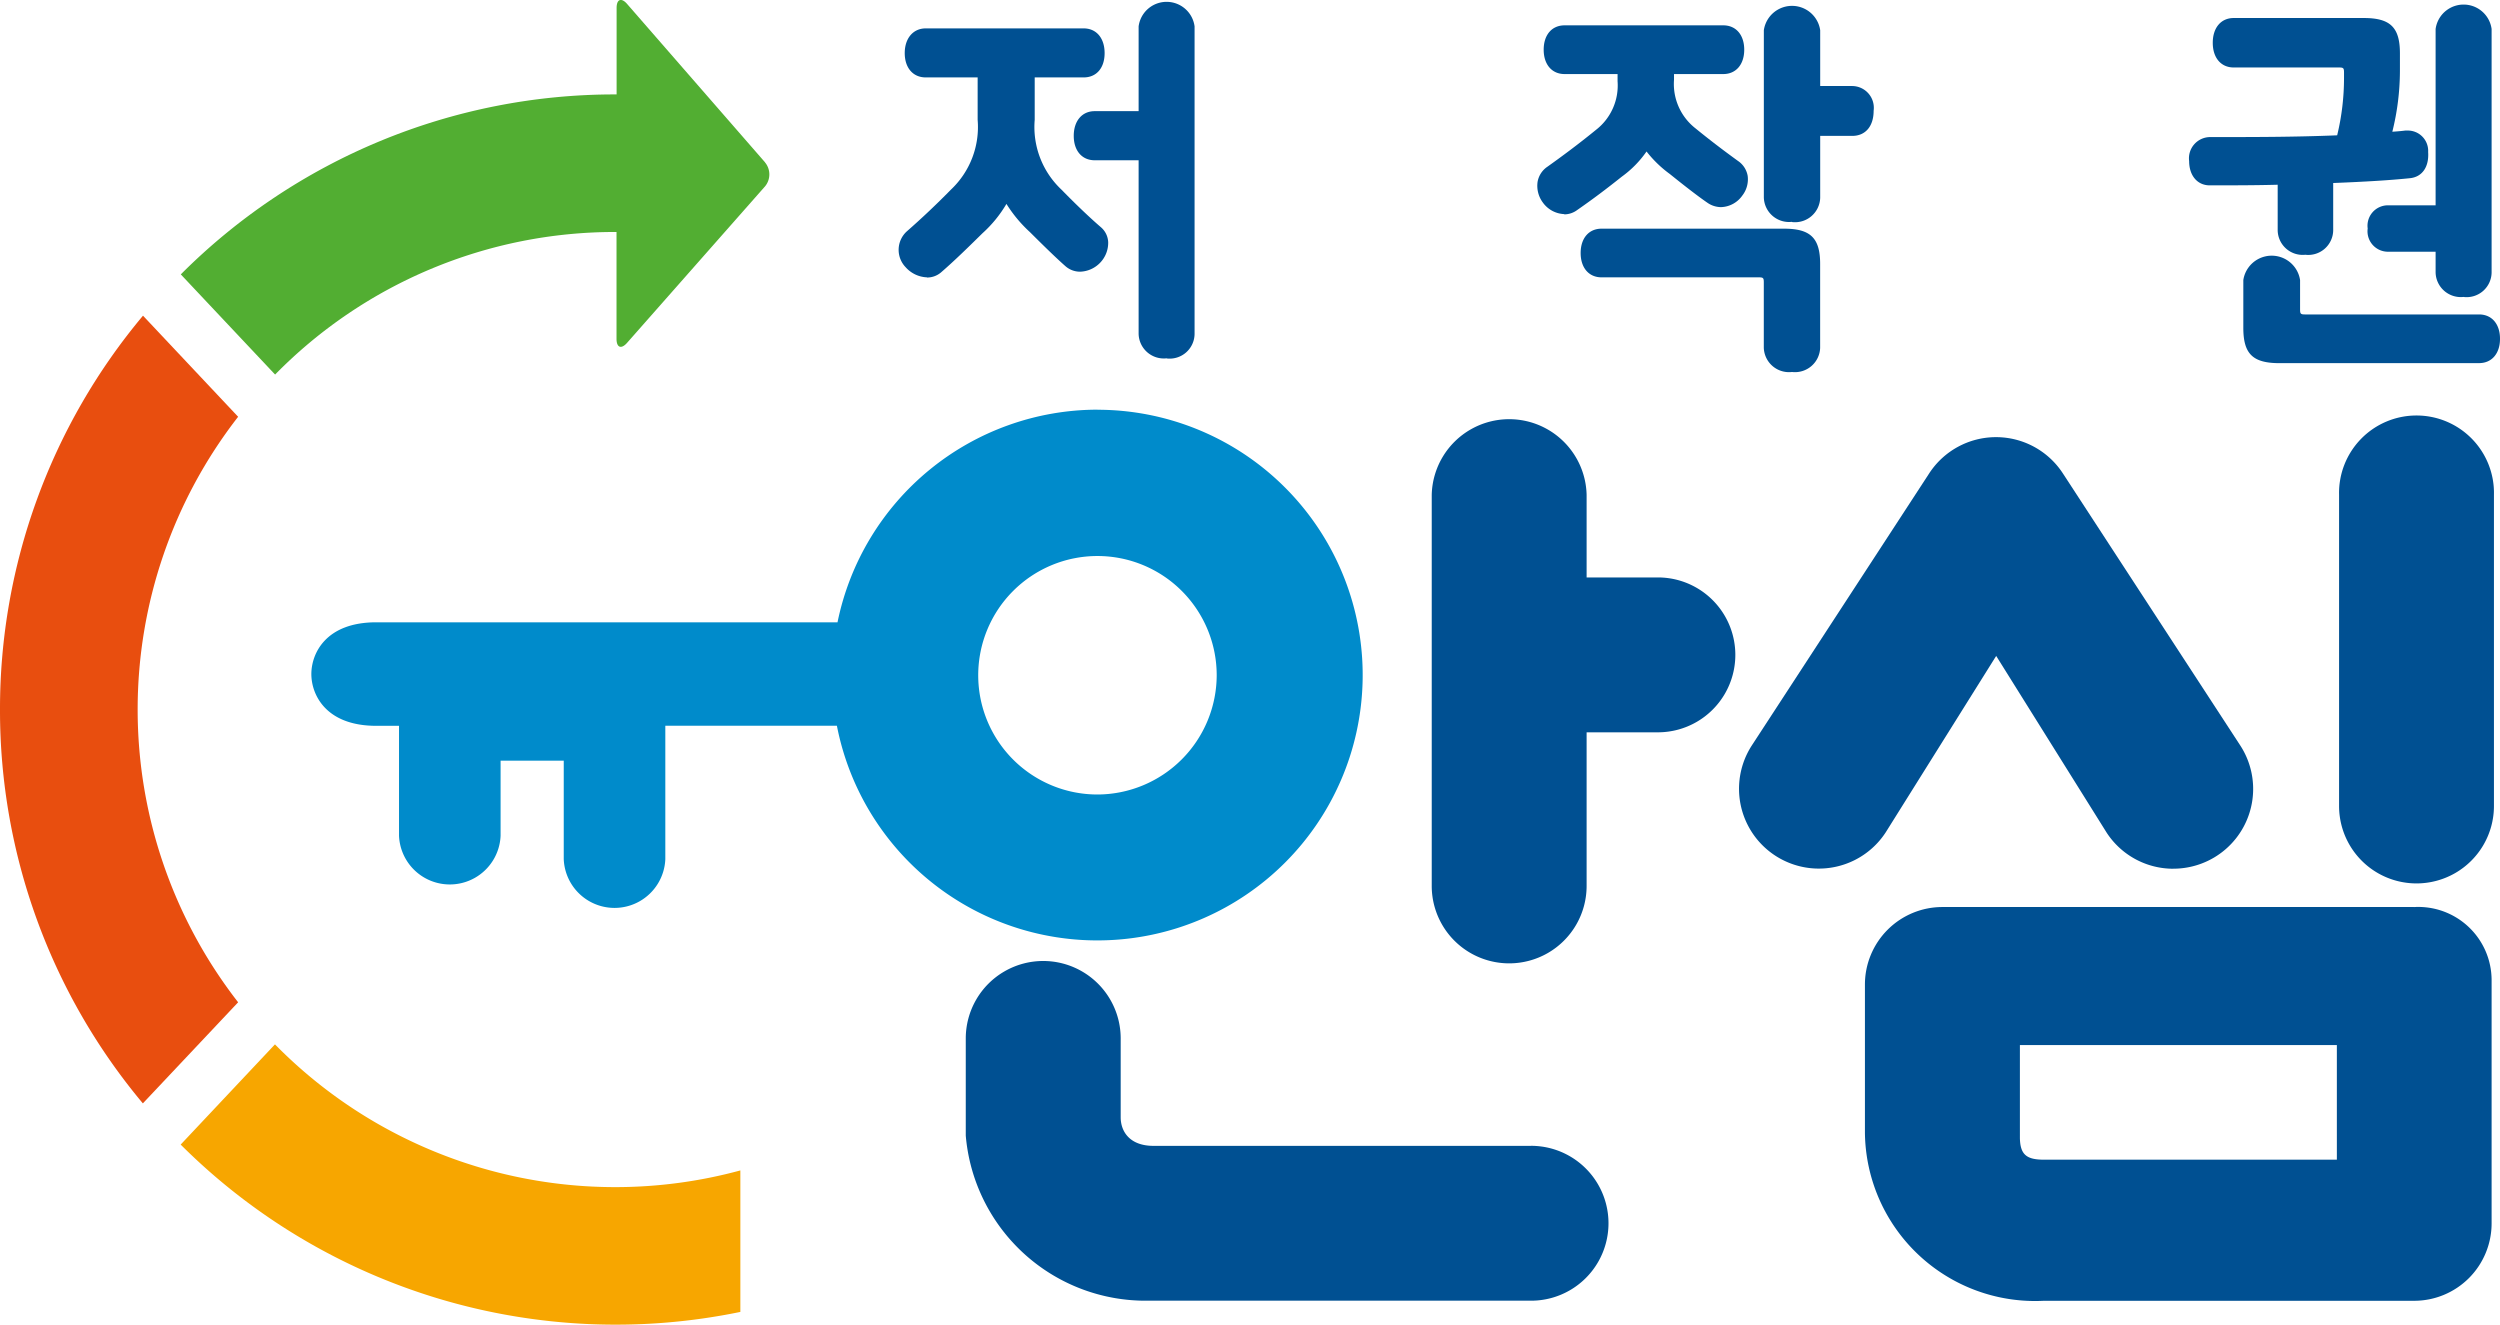 <svg xmlns="http://www.w3.org/2000/svg" width="56.608" height="29.999" viewBox="0 0 56.608 29.999">
    <defs>
        <clipPath id="3ikeufwdga">
            <path data-name="사각형 977" style="fill:none" d="M0 0h56.608v29.999H0z"/>
        </clipPath>
    </defs>
    <g data-name="그룹 4130" style="clip-path:url(#3ikeufwdga)">
        <path data-name="패스 971" d="M65.144 8.2a.571.571 0 0 1-.638-.551V3.716h-.995c-.288 0-.474-.217-.474-.553s.186-.559.474-.559h.995V.684a.639.639 0 0 1 1.267 0v6.969a.565.565 0 0 1-.629.551m-5.428-1.837a.679.679 0 0 1-.485-.229.566.566 0 0 1 .025-.811c.355-.311.681-.621 1-.946a1.947 1.947 0 0 0 .605-1.581v-.96h-1.176c-.288 0-.475-.217-.475-.551s.19-.559.475-.559h3.577c.287 0 .474.219.474.559s-.186.551-.474.551h-1.109v.96a1.946 1.946 0 0 0 .607 1.582c.318.326.644.637.893.851a.47.47 0 0 1 .164.341.65.65 0 0 1-.185.465.657.657 0 0 1-.451.2.5.5 0 0 1-.331-.124c-.183-.161-.432-.4-.807-.774a3.048 3.048 0 0 1-.53-.637 2.822 2.822 0 0 1-.542.664c-.3.295-.615.606-.938.886a.486.486 0 0 1-.318.117" transform="translate(-38.724 -.087)" style="fill:#005092"/>
        <path data-name="패스 972" d="M106.82 8.675a.571.571 0 0 1-.638-.552V6.646c0-.1-.013-.114-.113-.114h-3.561c-.287 0-.473-.216-.473-.551s.186-.551.473-.551h4.131c.6 0 .819.21.819.8v1.893a.57.57 0 0 1-.637.552m0-3.4a.571.571 0 0 1-.638-.551V.935a.645.645 0 0 1 1.276 0V2.2h.726a.493.493 0 0 1 .484.56c0 .351-.185.569-.484.569h-.726v1.4a.57.57 0 0 1-.637.551m-5.157-.18a.626.626 0 0 1-.488-.265.634.634 0 0 1-.117-.467.521.521 0 0 1 .224-.342c.328-.234.689-.5 1.1-.835a1.271 1.271 0 0 0 .487-1.1v-.162h-1.2c-.288 0-.473-.217-.473-.552s.185-.551.473-.551h3.594c.287 0 .474.216.474.551s-.186.552-.474.552h-1.116v.13a1.274 1.274 0 0 0 .487 1.1c.3.245.616.487.964.739a.512.512 0 0 1 .217.336.6.6 0 0 1-.122.447.612.612 0 0 1-.48.261.544.544 0 0 1-.311-.1c-.2-.137-.5-.368-.851-.651a2.619 2.619 0 0 1-.526-.509 2.365 2.365 0 0 1-.56.57c-.347.277-.657.51-1.008.754a.493.493 0 0 1-.3.1" transform="translate(-66.244 -.252)" style="fill:#005092"/>
        <path data-name="패스 973" d="M145.953 8.423c-.606 0-.82-.209-.82-.8V6.541a.65.65 0 0 1 1.285 0v.665c0 .1.014.114.113.114h3.941c.287 0 .473.217.473.551s-.186.551-.473.551zm4.172-1.5a.571.571 0 0 1-.638-.551V5.9h-1.082a.463.463 0 0 1-.456-.526.462.462 0 0 1 .456-.525h1.082V.856a.64.64 0 0 1 1.268 0v5.518a.566.566 0 0 1-.63.551m-3.584-.957a.566.566 0 0 1-.63-.551V4.383c-.509.014-1.033.014-1.54.014-.278 0-.465-.221-.465-.55a.481.481 0 0 1 .465-.543c.947 0 1.925 0 2.887-.04a5.514 5.514 0 0 0 .155-1.309v-.113c0-.1-.013-.114-.114-.114h-2.384c-.288 0-.474-.219-.474-.559s.186-.561.474-.561h2.945c.6 0 .819.21.819.8v.406a5.758 5.758 0 0 1-.172 1.369c.1-.007.195-.014.293-.027h.06a.46.46 0 0 1 .458.487c.023.337-.135.564-.412.592-.447.046-1 .08-1.738.109v1.074a.565.565 0 0 1-.628.551" transform="translate(-94.337 -.2)" style="fill:#005092"/>
        <path data-name="패스 974" d="M124.155 38.515a1.8 1.8 0 0 1-1.515-.819l-2.5-4-2.5 3.993a1.807 1.807 0 1 1-3.031-1.969l4.014-6.157a1.806 1.806 0 0 1 3.027 0l4.015 6.158a1.806 1.806 0 0 1-1.512 2.793" transform="translate(-74.94 -18.844)" style="fill:#005092"/>
        <path data-name="패스 975" d="M157.266 31.057v-1.869a1.754 1.754 0 1 0-3.507 0v7.046a1.753 1.753 0 1 0 3.507 0v-5.177z" transform="translate(-100.795 -17.984)" style="fill:#005092"/>
        <path data-name="패스 976" d="M76.282 67.359h-8.544c-.549 0-.744-.334-.744-.647v-1.785a1.754 1.754 0 0 0-3.508 0v2.2a4.085 4.085 0 0 0 4.1 3.738h8.7a1.753 1.753 0 1 0 0-3.507" transform="translate(-41.618 -41.413)" style="fill:#005092"/>
        <path data-name="패스 977" d="M99.235 31.06h-1.614v-1.871a1.754 1.754 0 0 0-3.507 0v8.856a1.753 1.753 0 1 0 3.507 0v-3.478h1.614a1.753 1.753 0 1 0 0-3.507" transform="translate(-61.695 -17.985)" style="fill:#005092"/>
        <path data-name="패스 978" d="M135.02 59.615h-10.674a1.755 1.755 0 0 0-1.754 1.754v3.362a3.853 3.853 0 0 0 4.051 3.8h8.387a1.754 1.754 0 0 0 1.752-1.753V61.27a1.66 1.66 0 0 0-1.76-1.654m-1.744 5.72h-6.634c-.4 0-.533-.121-.543-.482V62.74h7.177z" transform="translate(-80.364 -39.077)" style="fill:#005092"/>
        <path data-name="패스 979" d="M38.269 26.93a6.018 6.018 0 0 0-5.889 4.815H21.935c-1.143 0-1.469.706-1.469 1.172s.327 1.172 1.469 1.172h.516v2.489a1.151 1.151 0 0 0 2.3 0v-1.7h1.43v2.231a1.151 1.151 0 0 0 2.3 0v-3.022h3.885a6.008 6.008 0 1 0 5.9-7.155m0 8.712a2.7 2.7 0 1 1 2.7-2.7 2.708 2.708 0 0 1-2.7 2.7" transform="translate(-13.416 -17.654)" style="fill:#008bcb"/>
        <path data-name="패스 980" d="M24.549 71.519v3.2a13.938 13.938 0 0 1-12.673-3.789l2.135-2.269a10.8 10.8 0 0 0 10.539 2.854" transform="translate(-7.785 -45.013)" style="fill:#f7a600"/>
        <path data-name="패스 981" d="M0 29.672a13.864 13.864 0 0 1 3.238-8.919l2.154 2.289a10.795 10.795 0 0 0 0 13.258l-2.157 2.289A13.862 13.862 0 0 1 0 29.672" transform="translate(0 -13.605)" style="fill:#e84e0f"/>
        <path data-name="패스 982" d="M25.115 3.678 21.99.09c-.13-.15-.238-.11-.238.089v1.959h-.031a13.88 13.88 0 0 0-9.837 4.075l2.135 2.268a10.778 10.778 0 0 1 7.7-3.228h.031v2.42c0 .2.108.239.239.09l3.123-3.542a.425.425 0 0 0 0-.544" transform="translate(-7.79)" style="fill:#52ae32"/>
    </g>
</svg>
